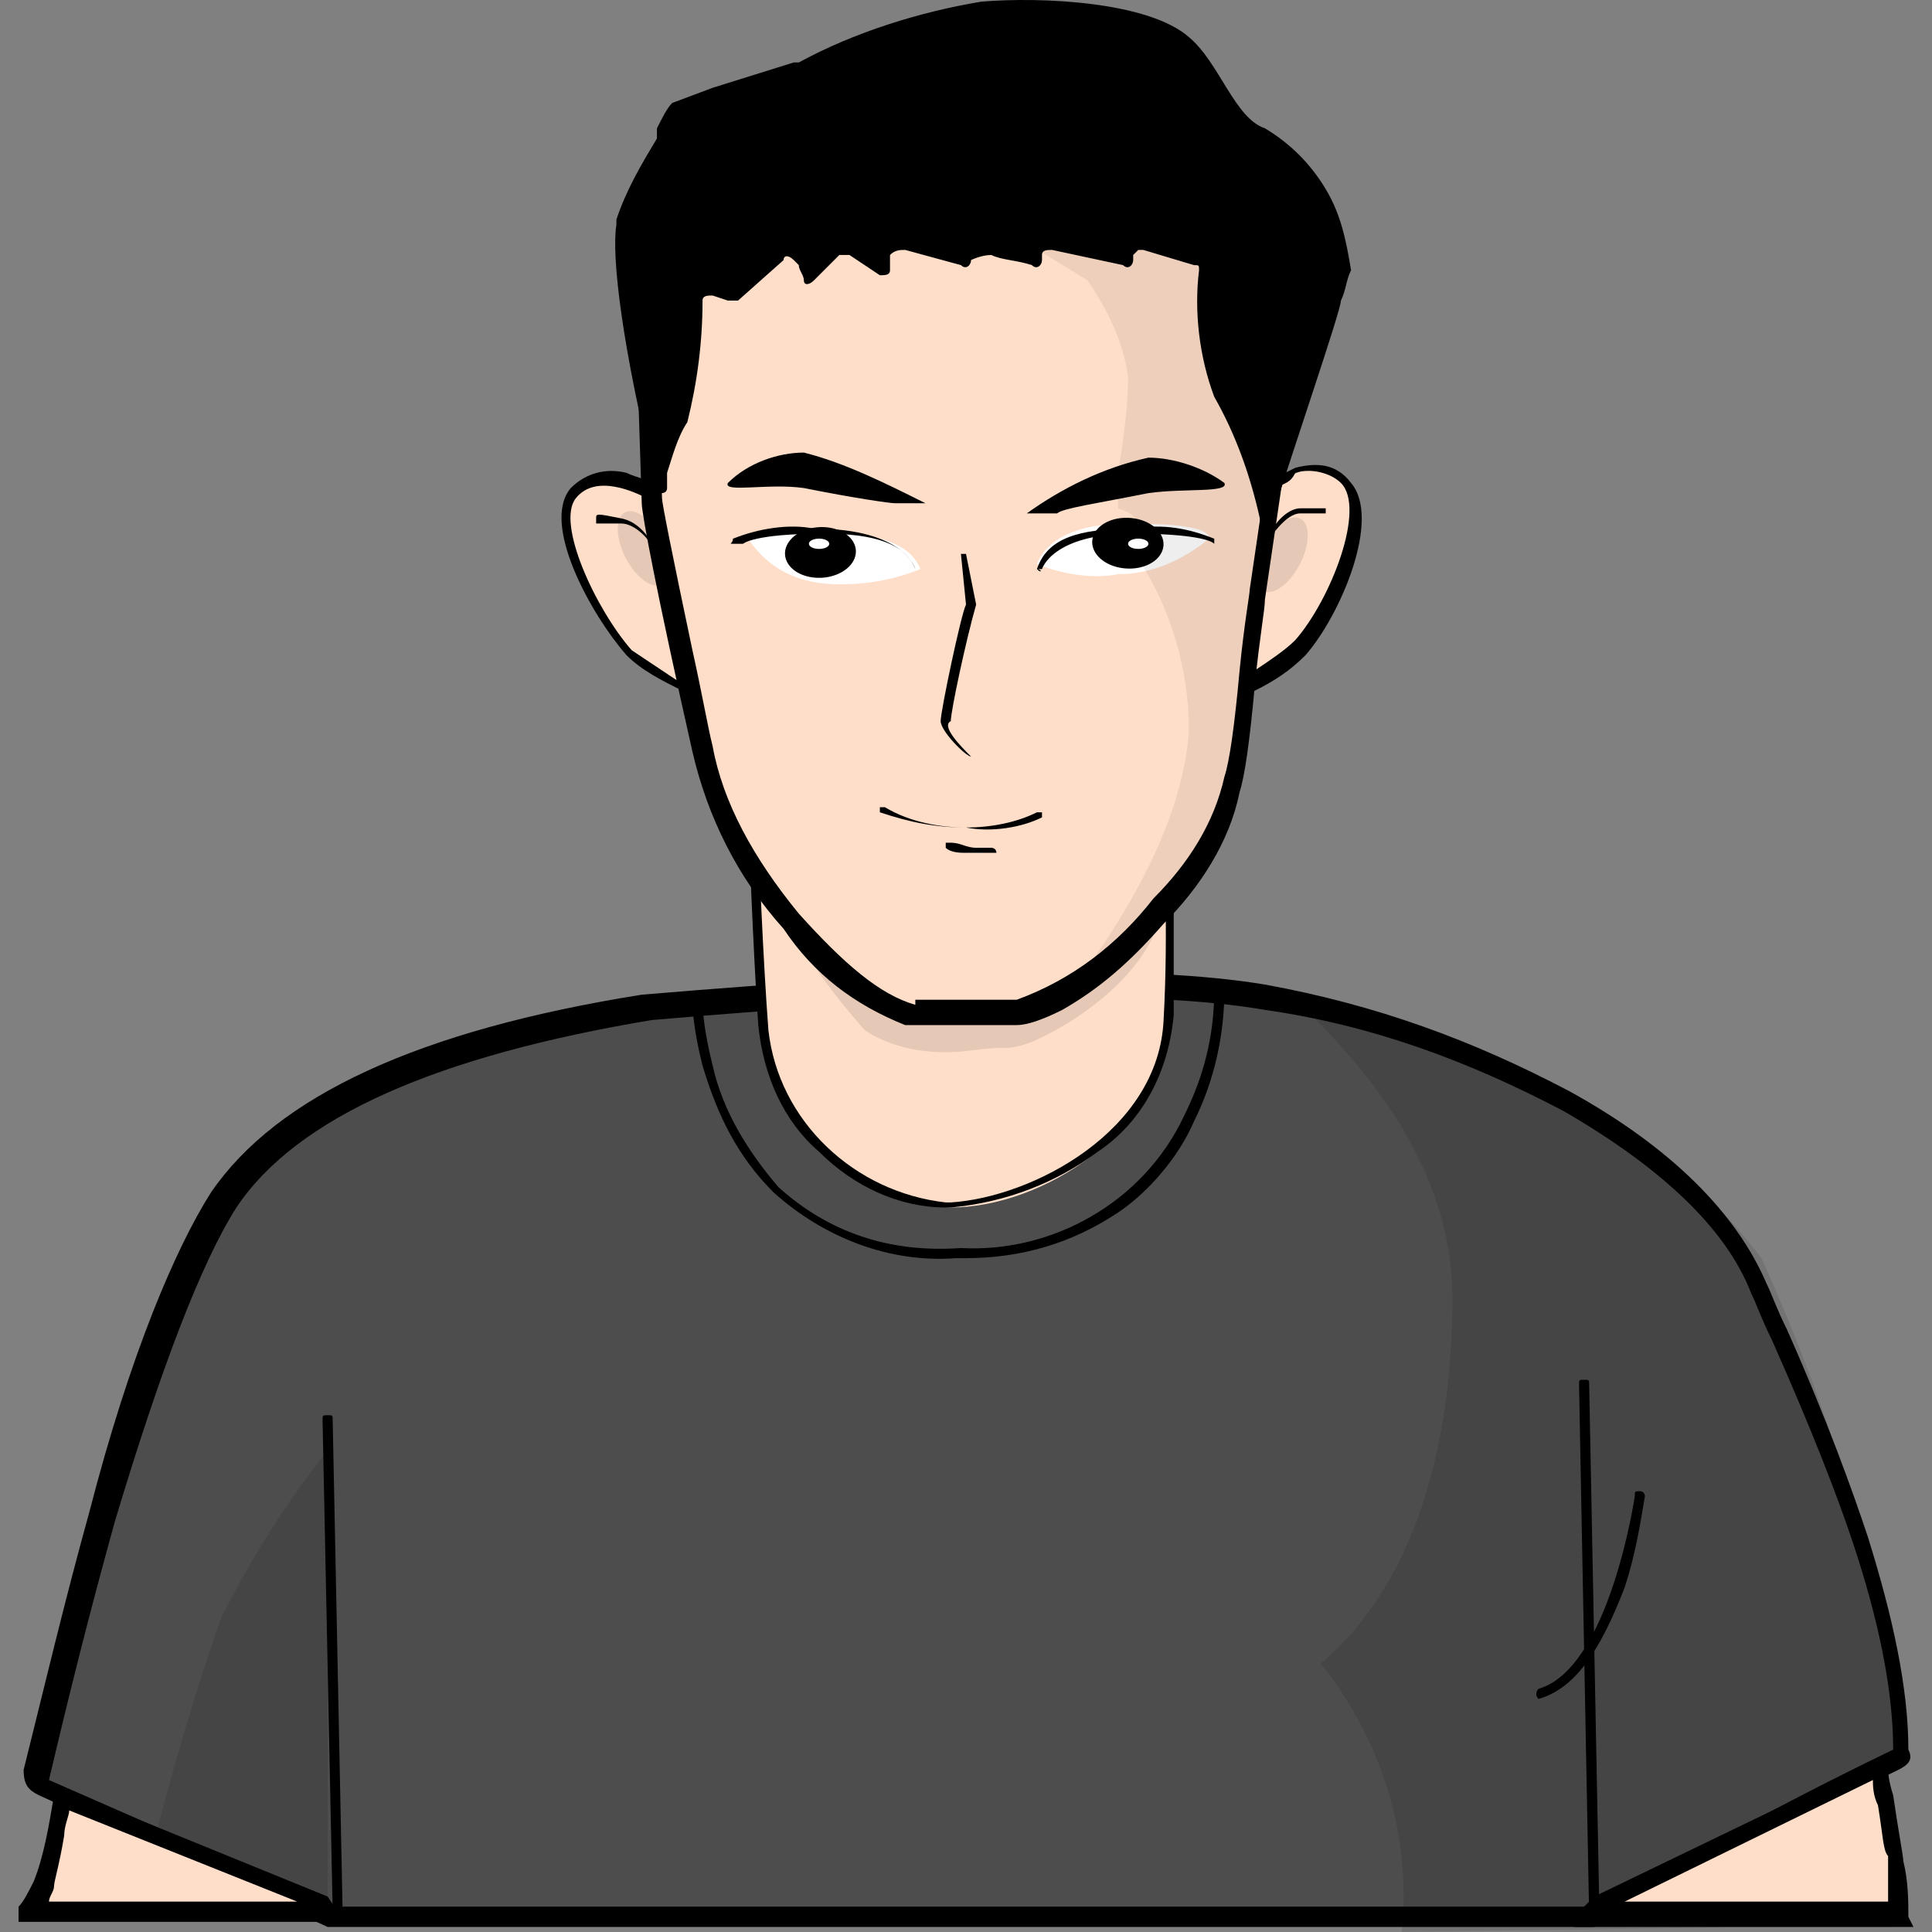 <?xml version="1.0" standalone="no"?><!DOCTYPE svg PUBLIC "-//W3C//DTD SVG 1.1//EN" "http://www.w3.org/Graphics/SVG/1.1/DTD/svg11.dtd"><svg t="1699967495089" class="icon" viewBox="0 0 1024 1024" version="1.1" xmlns="http://www.w3.org/2000/svg" p-id="12015" xmlns:xlink="http://www.w3.org/1999/xlink" width="200" height="200"><rect x="0" y="0" width="1024" height="1024" fill="#808080" stroke="none"/><path d="M393.845 290.9c0-5.371 13.427-8.056 42.966-8.056s45.651 5.371 51.022 18.797" fill="#FFFFFF" p-id="12016"></path><path d="M23.266 946.125c-2.685 0-2.685-2.685-2.685-5.371 5.371-29.539 53.707-236.311 99.358-306.13 34.91-48.336 110.099-83.246 225.569-102.043 155.75-13.427 265.85-16.112 327.613-5.371 107.414 16.112 228.255 77.875 260.479 155.75 32.224 75.19 72.504 161.121 75.19 244.367 0 2.685 0 2.685-2.685 5.371-24.168 8.056-147.694 77.875-161.121 83.246H176.331L23.266 946.125z" fill="#4D4D4D" p-id="12017"></path><path d="M20.581 951.496l153.065 69.819h671.337c2.685-2.685 16.112-8.056 42.966-21.483 67.134-37.595 107.414-56.392 118.155-61.763 5.371-2.685 8.056-5.371 5.371-10.741 0-32.224-8.056-69.819-21.483-112.785-8.056-24.168-21.483-61.763-42.966-110.099-5.371-10.741-8.056-18.797-10.741-24.168-16.112-37.595-51.022-72.504-104.729-102.043-51.022-26.853-102.043-45.651-161.121-56.392-64.448-10.741-171.862-8.056-330.298 5.371-118.155 18.797-193.345 53.707-228.255 104.729-18.797 29.539-42.966 85.931-64.448 169.177-13.427 48.336-24.168 93.987-34.91 136.953 0 8.056 2.685 10.741 8.056 13.427z m158.436 59.078L25.952 943.44c10.741-45.651 21.483-88.617 34.91-136.953 24.168-80.56 45.651-136.953 64.448-166.492 32.224-48.336 107.414-80.56 220.199-99.358 155.75-13.427 263.164-16.112 324.927-5.371 56.392 8.056 107.414 26.853 158.436 53.707 51.022 29.539 85.931 61.763 99.358 96.673 2.685 5.371 5.371 13.427 10.741 24.168 21.483 48.336 34.91 83.246 42.966 107.414 13.427 40.28 21.483 77.875 21.483 110.099-10.741 5.371-51.022 24.168-118.155 61.763-24.168 13.427-37.595 18.797-40.28 21.483H179.017z" p-id="12018"></path><path d="M173.646 768.892c-21.483 26.853-40.28 56.392-56.392 88.617-13.427 37.595-24.168 75.19-34.91 115.47l91.302 37.595v-241.681z" opacity=".1" p-id="12019"></path><path d="M179.017 1018.629L20.581 948.81c-2.685 0-2.685-2.685-2.685-2.685 0-2.685 2.685-2.685 2.685 0l155.75 67.134-5.371-260.479c0-2.685 0-2.685 2.685-2.685s2.685 0 2.685 2.685l5.371 265.85c0-2.685 0 0-2.685 0zM844.983 1018.629c-2.685 0-2.685-2.685-2.685-2.685l-5.371-281.962c0-2.685 0-2.685 2.685-2.685s2.685 0 2.685 2.685l5.371 276.591 158.436-83.246h2.685v2.685l-163.806 88.617zM506.629 666.849c-34.91 2.685-69.819-10.741-96.673-34.91-18.797-18.797-29.539-40.28-37.595-67.134-2.685-10.741-5.371-24.168-5.371-34.91h5.371c0 10.741 2.685 24.168 5.371 34.91 5.371 24.168 18.797 45.651 34.91 64.448 26.853 24.168 59.078 34.91 96.673 32.224 48.336 2.685 96.673-24.168 118.155-69.819 10.741-21.483 16.112-42.966 16.112-67.134h5.371c0 24.168-5.371 48.336-16.112 69.819-8.056 18.797-24.168 37.595-40.28 48.336-24.168 16.112-51.022 24.168-80.56 24.168h-5.371z" p-id="12020"></path><path d="M815.444 900.474c-2.685 0-2.685 0 0 0-2.685-2.685 0-5.371 0-5.371 37.595-10.741 51.022-102.043 51.022-102.043 0-2.685 0-2.685 2.685-2.685s2.685 2.685 2.685 2.685c-2.685 16.112-5.371 32.224-10.741 48.336-13.427 34.91-26.853 53.707-45.651 59.078z" p-id="12021"></path><path d="M399.215 433.223c2.685 48.336 5.371 85.931 5.371 112.785 5.371 51.022 48.336 91.302 99.358 93.987 48.336 0 112.785-40.28 115.47-99.358 2.685-40.28 2.685-75.19 0-104.729l-220.199-2.685z" fill="#FEDEC9" p-id="12022"></path><path d="M501.259 639.995c-24.168 0-48.336-10.741-67.134-29.539-18.797-16.112-29.539-40.28-32.224-67.134-2.685-37.595-5.371-110.099-5.371-112.785v-2.685h225.569v110.099c-2.685 29.539-16.112 56.392-40.28 72.504-21.483 16.112-48.336 26.853-77.875 29.539h-2.685z m-99.358-204.087c0 13.427 2.685 75.19 5.371 110.099 5.371 48.336 45.651 85.931 93.987 91.302h2.685c42.966-2.685 110.099-37.595 112.785-96.673 2.685-48.336 0-91.302 0-104.729h-214.828z" p-id="12023"></path><path d="M412.642 476.189c10.741 26.853 26.853 48.336 45.651 69.819 16.112 10.741 37.595 13.427 56.392 10.741 21.483-2.685 16.112 0 26.853-2.685s59.078-26.853 72.504-64.448c8.056-26.853-59.078-32.224-201.401-13.427zM689.233 532.581c53.707 51.022 80.56 102.043 80.56 155.75 0 80.56-21.483 153.065-69.819 193.345 32.224 40.28 48.336 91.302 42.966 142.324l187.974-2.685h72.504l-10.741-5.371c-5.371-24.168-8.056-48.336-10.741-72.504 0-5.371 32.224-10.741 29.539-13.427-13.427-91.302-40.28-179.918-77.875-263.164-51.022-67.134-131.582-112.785-244.367-134.267z" opacity=".1" p-id="12024"></path><path d="M673.121 258.675c18.797-13.427 32.224-13.427 40.28-2.685 16.112 16.112-5.371 67.134-24.168 88.617-8.056 8.056-16.112 13.427-26.853 18.797l10.741-104.729z" fill="#FEDEC9" p-id="12025"></path><path d="M657.009 366.089l13.427-110.099 16.112-8.056c10.741-2.685 21.483-2.685 29.539 8.056 16.112 18.797-5.371 69.819-24.168 91.302-8.056 8.056-16.112 13.427-26.853 18.797h-8.056z m18.797-107.414l-10.741 96.673c8.056-5.371 16.112-10.741 21.483-16.112 18.797-21.483 37.595-69.819 24.168-83.246-5.371-5.371-16.112-8.056-24.168-5.371-2.685 5.371-5.371 5.371-10.741 8.056z" p-id="12026"></path><path d="M345.508 261.361c-18.797-10.741-32.224-10.741-40.28 0-16.112 18.797 10.741 64.448 29.539 83.246 8.056 8.056 18.797 13.427 29.539 18.797l-18.797-102.043z" fill="#FEDEC9" p-id="12027"></path><path d="M366.991 368.775l-5.371-2.685c-10.741-5.371-21.483-10.741-29.539-18.797-18.797-21.483-45.651-69.819-29.539-88.617 8.056-8.056 18.797-10.741 29.539-8.056 5.371 2.685 10.741 2.685 16.112 8.056l18.797 110.099z m-32.224-24.168l24.168 16.112-16.112-96.673c-5.371-2.685-26.853-13.427-37.595 0s10.741 59.078 29.539 80.56z" p-id="12028"></path><path d="M541.539 535.266H485.147c-34.91-10.741-96.673-75.19-112.785-139.638-10.741-45.651-18.797-88.617-26.853-131.582l-2.685-83.246 16.112-56.392 107.414-53.707 134.267-2.685 64.448 45.651 13.427 104.729-13.427 91.302c-5.371 53.707-8.056 88.617-13.427 102.043-8.056 26.853-21.483 48.336-40.28 67.134-24.168 34.91-51.022 53.707-69.819 56.392z" fill="#FEDEC9" p-id="12029"></path><path d="M673.121 116.352l-69.819-48.336-136.953 2.685-112.785 53.707-16.112 59.078 2.685 83.246c0 5.371 8.056 48.336 26.853 131.582 8.056 34.91 24.168 67.134 48.336 93.987 16.112 24.168 37.595 40.28 64.448 51.022H538.853c5.371 0 13.427-2.685 24.168-8.056 18.797-10.741 34.91-24.168 53.707-45.651 18.797-18.797 34.91-42.966 40.28-69.819 2.685-8.056 5.371-26.853 8.056-56.392 2.685-26.853 5.371-40.28 5.371-45.651l13.427-91.302-10.741-110.099z m-187.974 416.229c-18.797-5.371-37.595-21.483-61.763-48.336-24.168-29.539-40.28-59.078-45.651-88.617-2.685-10.741-5.371-26.853-10.741-51.022-10.741-51.022-16.112-77.875-16.112-80.56l-2.685-80.56 16.112-51.022 104.729-53.707 131.582-2.685 61.763 45.651 13.427 99.358-13.427 91.302c0 2.685-2.685 16.112-5.371 42.966-2.685 29.539-5.371 48.336-8.056 56.392-5.371 24.168-18.797 45.651-37.595 64.448-18.797 24.168-42.966 42.966-72.504 53.707h-53.707z" p-id="12030"></path><path d="M670.436 288.214c5.371-13.427 13.427-18.797 18.797-18.797h13.427v2.685h-13.427c-8.056 0-16.112 13.427-18.797 16.112zM544.224 272.102c18.797-13.427 40.28-24.168 64.448-29.539 13.427 0 29.539 5.371 40.28 13.427 2.685 5.371-21.483 2.685-40.28 5.371-26.853 5.371-45.651 8.056-48.336 10.741h-16.112zM490.517 266.731c-21.483-10.741-42.966-21.483-64.448-26.853-13.427 0-29.539 5.371-40.28 16.112-2.685 5.371 21.483 0 40.28 2.685 26.853 5.371 45.651 8.056 48.336 8.056h16.112z" p-id="12031"></path><path d="M640.897 285.529c0-5.371-13.427-8.056-42.966-8.056-26.853 0-42.966 8.056-48.336 21.483 13.427 5.371 29.539 8.056 42.966 5.371 18.797 0 34.91-8.056 48.336-18.797z" fill="#FFFFFF" p-id="12032"></path><path d="M549.595 301.641c5.371-16.112 21.483-21.483 51.022-21.483 16.112-2.685 29.539 0 42.966 5.371v2.685c-2.685-2.685-16.112-5.371-42.966-5.371-42.966 0-48.336 18.797-48.336 18.797h-2.685c2.685 2.685 2.685 0 0 0z" p-id="12033"></path><path d="M598.589 274.502a18.797 13.427 3.41 1 0-1.597 26.806 18.797 13.427 3.41 1 0 1.597-26.806Z" p-id="12034"></path><path d="M514.685 400.999c-2.685 0-16.112-13.427-16.112-18.797s10.741-56.392 13.427-61.763l-2.685-26.853h2.685l5.371 26.853c-5.371 18.797-13.427 56.392-13.427 61.763-5.371 2.685 5.371 13.427 10.741 18.797 0-2.685 0-2.685 0 0zM512 438.594c-16.112 0-29.539-2.685-45.651-8.056v-2.685h2.685c13.427 8.056 29.539 10.741 42.966 10.741s26.853-2.685 37.595-8.056h2.685v2.685c-10.741 5.371-26.853 8.056-40.28 5.371z" p-id="12035"></path><path d="M501.259 449.335c5.371 2.685 8.056 2.685 13.427 2.685 8.056 0 5.371 0 0 0h8.056" fill="#FFFFFF" p-id="12036"></path><path d="M512 452.021c-2.685 0-8.056 0-10.741-2.685v-2.685h2.685c5.371 0 8.056 2.685 13.427 2.685H525.427s2.685 0 2.685 2.685H512zM667.75 274.788c-5.371-24.168-13.427-45.651-24.168-64.448-8.056-21.483-10.741-45.651-8.056-67.134 0-2.685 0-2.685-2.685-2.685l-26.853-8.056h-2.685l-2.685 2.685V137.835c0 2.685-2.685 5.371-5.371 2.685l-37.595-8.056c-2.685 0-5.371 0-5.371 2.685V137.835c0 2.685-2.685 5.371-5.371 2.685-8.056-2.685-16.112-2.685-21.483-5.371-5.371 0-10.741 2.685-10.741 2.685 0 2.685-2.685 5.371-5.371 2.685l-29.539-8.056c-2.685 0-5.371 0-8.056 2.685v8.056c0 2.685-2.685 2.685-5.371 2.685l-16.112-10.741h-5.371l-13.427 13.427c-2.685 2.685-5.371 2.685-5.371 0s-2.685-5.371-2.685-8.056l-2.685-2.685c-2.685-2.685-5.371-2.685-5.371 0l-24.168 21.483h-5.371l-8.056-2.685c-2.685 0-5.371 0-5.371 2.685 0 21.483-2.685 42.966-8.056 64.448-5.371 8.056-8.056 18.797-10.741 26.853v8.056c0 2.685-2.685 2.685-2.685 2.685-2.685 0-2.685 0-2.685-2.685-18.797-75.19-24.168-123.526-21.483-139.638v-2.685c5.371-16.112 13.427-29.539 21.483-42.966v-5.371c2.685-5.371 5.371-10.741 8.056-13.427l21.483-8.056 42.966-13.427h2.685c29.539-16.112 64.448-26.853 96.673-32.224 32.224-2.685 88.617 0 110.099 18.797 16.112 13.427 24.168 42.966 40.28 48.336 13.427 8.056 24.168 18.797 32.224 32.224 8.056 13.427 10.741 26.853 13.427 42.966-2.685 5.371-2.685 10.741-5.371 16.112 0 5.371-26.853 83.246-34.91 110.099 0 2.685-2.685 2.685-2.685 2.685-2.685 5.371-5.371 5.371-5.371 2.685z" p-id="12037"></path><path d="M576.448 148.576c10.741 16.112 18.797 32.224 21.483 51.022 0 16.112-2.685 34.91-5.371 51.022v18.797c8.056 2.685 10.741 5.371 10.741 10.741 0 2.685-2.685 8.056-5.371 8.056 21.483 29.539 32.224 64.448 32.224 99.358-2.685 37.595-21.483 80.56-56.392 128.897 42.966-32.224 67.134-59.078 75.19-85.931 5.371-26.853 16.112-83.246 29.539-174.548l-21.483-72.504-16.112-48.336-112.785-16.112 48.336 29.539z" opacity=".07" p-id="12038"></path><path d="M689.185 274.913a10.741 21.483 27.2 1 0-19.639 38.214 10.741 21.483 27.2 1 0 19.639-38.214Z" opacity=".1" p-id="12039"></path><path d="M348.194 293.585c-5.371-10.741-13.427-16.112-18.797-16.112h-13.427v-2.685c0-2.685 0-2.685 13.427 0s18.797 18.797 18.797 18.797c2.685 0 2.685 0 0 0z" p-id="12040"></path><path d="M350.7 285.784a21.483 10.741 62.8 1 0-19.107 9.82 21.483 10.741 62.8 1 0 19.107-9.82Z" opacity=".1" p-id="12041"></path><path d="M597.931 288.214a5.371 2.685 0 1 0 10.741 0 5.371 2.685 0 1 0-10.741 0Z" fill="#FFFFFF" p-id="12042"></path><path d="M396.53 285.529c0-2.685 13.427-2.685 42.966-2.685 26.853 0 42.966 5.371 48.336 18.797-13.427 5.371-26.853 8.056-42.966 8.056-21.483 0-37.595-8.056-48.336-24.168z" fill="#FFFFFF" p-id="12043"></path><path d="M485.147 301.641c-5.371-13.427-21.483-18.797-48.336-18.797-37.595 0-42.966 5.371-42.966 5.371h-2.685-2.685c-2.685 0 0 0 0-2.685 13.427-5.371 29.539-8.056 42.966-5.371 48.336 0 53.707 21.483 53.707 21.483z" p-id="12044"></path><path d="M453.618 291.693a13.427 18.797 86.59 1 0-37.528 2.236 13.427 18.797 86.59 1 0 37.528-2.236Z" p-id="12045"></path><path d="M428.754 288.214a5.371 2.685 0 1 0 10.741 0 5.371 2.685 0 1 0-10.741 0Z" fill="#FFFFFF" p-id="12046"></path><path d="M850.354 1007.888l147.694-72.504c5.371 26.853 5.371 42.966 8.056 48.336 0 5.371 0 16.112 2.685 32.224h-161.121l2.685-8.056z" fill="#FEDEC9" p-id="12047"></path><path d="M1014.16 1021.315l-2.685-5.371c0-8.056 0-18.797-2.685-29.539 0-2.685-2.685-16.112-5.371-34.91-2.685-8.056-2.685-13.427-2.685-13.427v-8.056l-155.75 75.19-5.371 5.371-5.371 2.685h5.371l-5.371 8.056h179.918z m-13.427-13.427H861.095l131.582-64.448c0 2.685 0 8.056 2.685 13.427 2.685 16.112 2.685 24.168 5.371 26.853v24.168z" p-id="12048"></path><path d="M170.961 1007.888l-136.953-56.392h-2.685c-5.371 16.112-8.056 29.539-10.741 45.651 0 5.371-2.685 10.741-5.371 13.427v2.685h153.065l2.685-5.371z" fill="#FEDEC9" p-id="12049"></path><path d="M173.646 1005.203L28.637 946.125v5.371c-2.685 16.112-5.371 32.224-10.741 45.651-2.685 5.371-5.371 10.741-8.056 13.427V1018.629H179.017v-5.371l-5.371-8.056z m-147.694 2.685c0-2.685 2.685-5.371 2.685-8.056 0-2.685 2.685-10.741 5.371-26.853 0-5.371 2.685-10.741 2.685-13.427l120.841 48.336H25.952c-2.685 0-2.685 0 0 0z" p-id="12050"></path></svg>